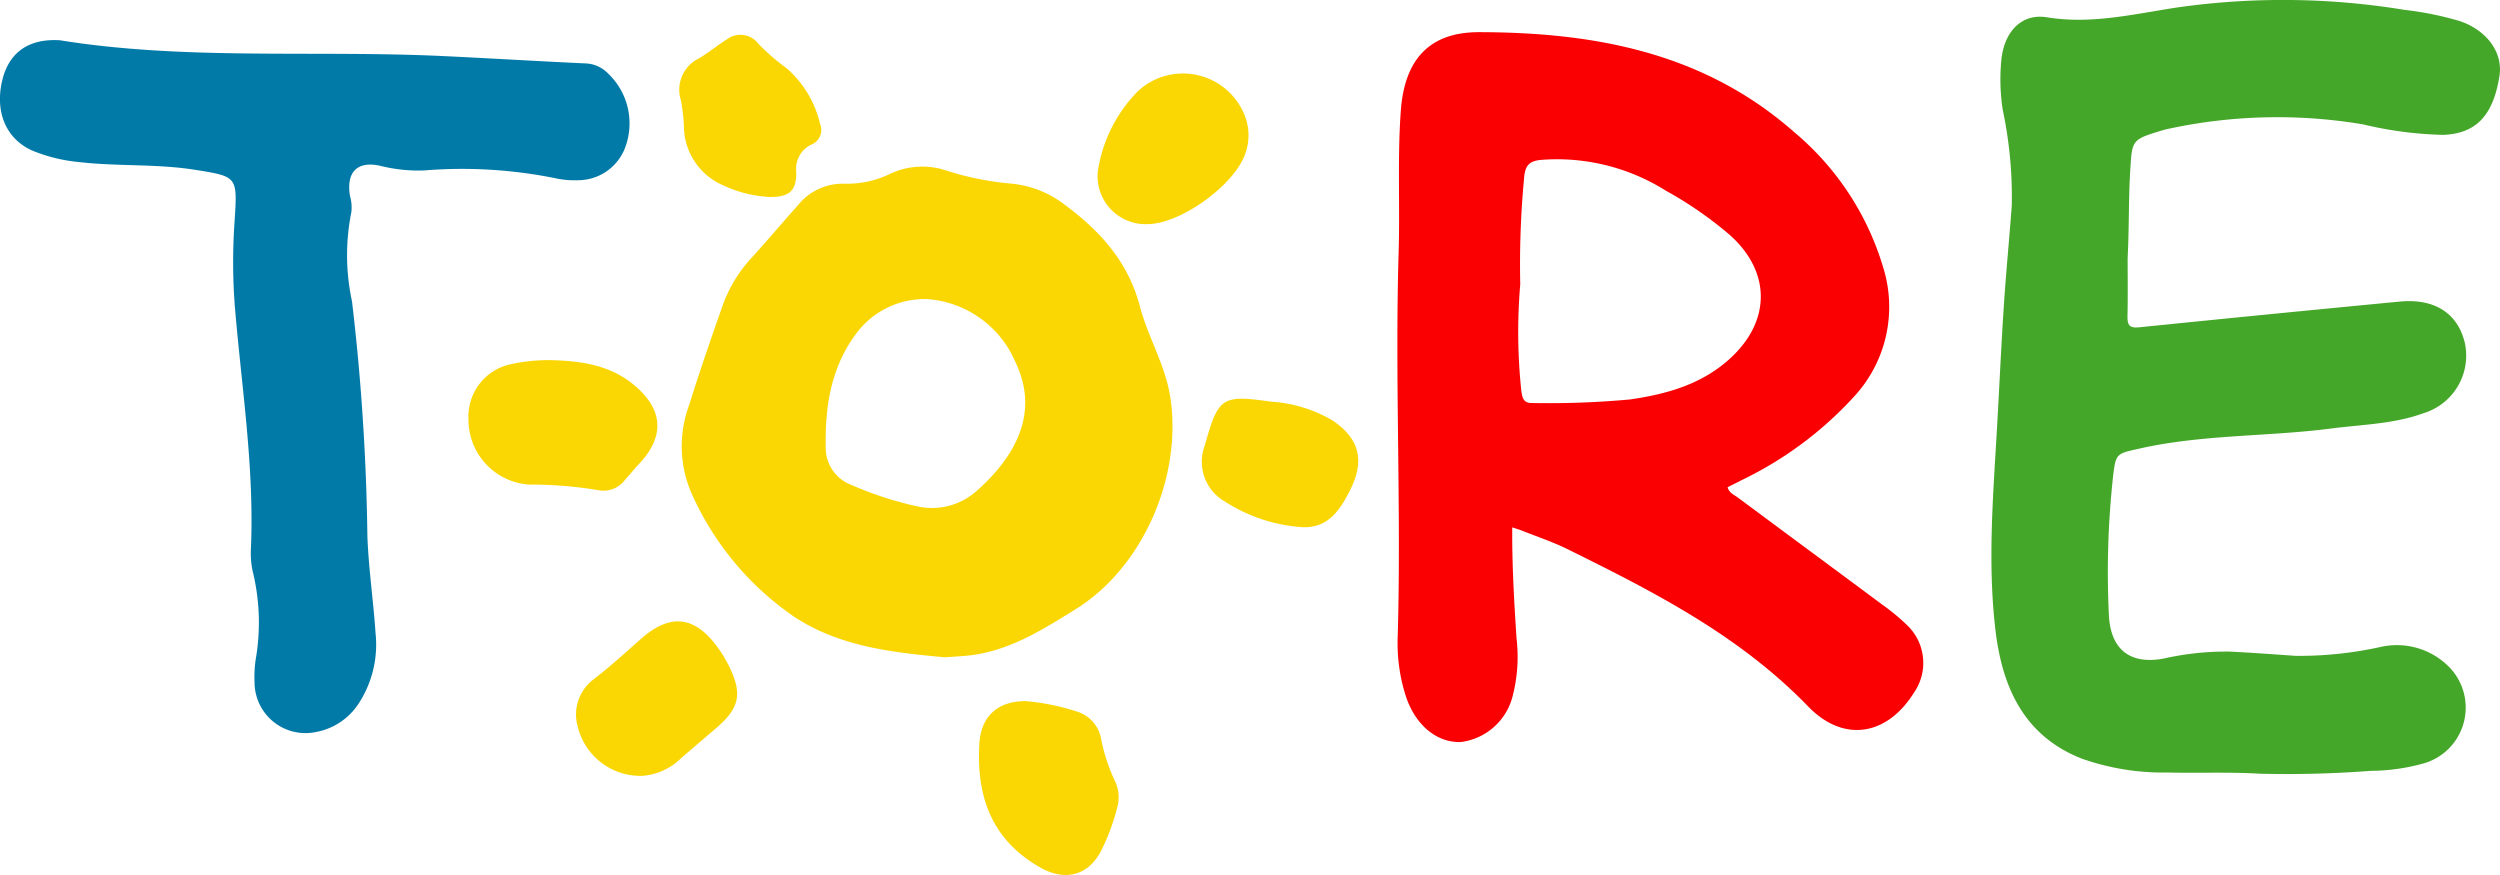 <?xml version="1.0" encoding="UTF-8"?> <svg xmlns="http://www.w3.org/2000/svg" width="200" height="70" viewBox="0 0 200 70"><g transform="translate(-960.468 -2954.542)"><path d="M6.788,15.789c10.079,1.631,20.418.785,30.706,1.271,3.8.18,7.6.413,11.407.588a2.609,2.609,0,0,1,1.746.777,5.493,5.493,0,0,1,1.475,5.729,4.032,4.032,0,0,1-3.856,2.838,7.085,7.085,0,0,1-1.608-.119,37.51,37.51,0,0,0-10.671-.665,12.429,12.429,0,0,1-3.544-.371c-1.84-.408-2.724.51-2.412,2.419a3.274,3.274,0,0,1,.111,1.281,17.49,17.49,0,0,0,.053,7.159,178.726,178.726,0,0,1,1.228,18.766c.095,2.6.481,5.181.654,7.776a8.613,8.613,0,0,1-1.3,5.535,5.178,5.178,0,0,1-3.452,2.359,4.075,4.075,0,0,1-4.93-3.961,9.578,9.578,0,0,1,.1-1.886,17.206,17.206,0,0,0-.2-6.81A6.565,6.565,0,0,1,22.1,56.6c.3-6.578-.748-13.059-1.286-19.576a46.292,46.292,0,0,1-.015-6.745c.228-3.58.252-3.574-3.132-4.116-3.088-.495-6.22-.267-9.317-.623a13.031,13.031,0,0,1-3.688-.9c-2.114-.906-3.052-3.065-2.46-5.6.521-2.238,2.079-3.386,4.582-3.247" transform="translate(958.436 2941.968)" fill="#027aa8"></path><path d="M344.429,238.039a18.258,18.258,0,0,1,3.987.824,2.794,2.794,0,0,1,1.954,2.281,14.416,14.416,0,0,0,1.071,3.238,3.017,3.017,0,0,1,.194,2.185,17.165,17.165,0,0,1-1.324,3.522c-1.068,1.961-2.919,2.331-4.813,1.259-3.865-2.188-5.139-5.638-4.885-9.915.13-2.194,1.483-3.453,3.816-3.4" transform="translate(698.204 2772.603)" fill="#fad702"></path><path d="M701.6,23.058c0,1.212.024,2.871-.011,4.528-.015.693.126.99.9.911q10.434-1.061,20.875-2.06c2.785-.27,4.652.931,5.215,3.32a4.816,4.816,0,0,1-3.318,5.612c-2.38.867-4.907.9-7.379,1.222-5.1.66-10.292.466-15.352,1.609-1.841.416-1.874.358-2.1,2.266a70.533,70.533,0,0,0-.332,10.991c.112,2.808,1.695,4.042,4.387,3.538a22.547,22.547,0,0,1,5.263-.558c1.765.087,3.529.215,5.292.342a30.3,30.3,0,0,0,6.862-.727,5.877,5.877,0,0,1,5.342,1.542,4.644,4.644,0,0,1-1.865,7.76,16.1,16.1,0,0,1-4.328.624,88.018,88.018,0,0,1-8.869.229c-2.456-.146-4.925-.038-7.387-.095a19.6,19.6,0,0,1-6.912-1.129c-4.542-1.811-6.307-5.63-6.855-10.245-.646-5.437-.181-10.873.128-16.307.184-3.228.329-6.458.541-9.684.176-2.673.439-5.34.635-8.012a33.771,33.771,0,0,0-.722-7.633,15.828,15.828,0,0,1-.111-4.014c.226-2.234,1.614-3.726,3.64-3.395,3.6.589,7.041-.281,10.522-.8a60.078,60.078,0,0,1,18.141.214,25.335,25.335,0,0,1,4.4.9c2.163.744,3.431,2.53,3.146,4.364-.495,3.179-1.876,4.637-4.515,4.729a30.335,30.335,0,0,1-6.39-.838,41.276,41.276,0,0,0-15.583.354c-.188.038-.375.089-.559.145-2.417.736-2.343.741-2.5,3.336-.132,2.17-.072,4.339-.205,6.953" transform="translate(429.079 2952.232)" fill="#45a729"></path><path d="M494.459,52.746c-.019,3.06.154,5.967.343,8.875a12.534,12.534,0,0,1-.3,4.58,4.9,4.9,0,0,1-4.178,3.72c-1.906.049-3.587-1.341-4.359-3.614a13.876,13.876,0,0,1-.666-4.9c.29-10.225-.234-20.453.072-30.674.114-3.789-.105-7.582.178-11.361.305-4.077,2.3-6.25,6.265-6.243,9.173.015,17.952,1.6,25.214,8.008a22.442,22.442,0,0,1,7.116,10.843,10.574,10.574,0,0,1-2.369,10.337,29.517,29.517,0,0,1-8.917,6.627c-.373.194-.752.377-1.173.588.127.459.513.6.8.812,3.862,2.871,7.735,5.724,11.6,8.6a16.687,16.687,0,0,1,1.971,1.633,4.17,4.17,0,0,1,.535,5.4c-2.133,3.423-5.613,4.038-8.461,1.093-5.516-5.7-12.353-9.172-19.252-12.583-1.173-.58-2.424-.994-3.641-1.48-.211-.084-.432-.146-.771-.259M495.1,33.3a44.816,44.816,0,0,0,.088,8.548c.084.536.165.975.886.95a70.661,70.661,0,0,0,7.833-.289c2.969-.435,5.805-1.226,8.093-3.38,3.157-2.973,3.122-6.837-.095-9.74a30.371,30.371,0,0,0-5.148-3.573,16.342,16.342,0,0,0-10.034-2.465c-.891.088-1.226.45-1.309,1.366A74.43,74.43,0,0,0,495.1,33.3" transform="translate(586.988 2943.986)" fill="#fb0002"></path><path d="M258.854,97.554c-4.1-.377-8.362-.824-12.023-3.22a23.541,23.541,0,0,1-8.319-10.068,9.474,9.474,0,0,1-.1-6.946c.827-2.663,1.743-5.3,2.668-7.929a11.125,11.125,0,0,1,2.3-3.787c1.282-1.416,2.52-2.875,3.788-4.3a4.583,4.583,0,0,1,3.693-1.635,7.9,7.9,0,0,0,3.576-.775,6.027,6.027,0,0,1,4.6-.257,23.879,23.879,0,0,0,5.2,1.03,8.245,8.245,0,0,1,4.143,1.636c2.841,2.1,5.123,4.553,6.078,8.187.655,2.493,2.061,4.731,2.443,7.359.924,6.355-2.256,13.537-7.559,16.839-2.532,1.576-5.056,3.178-8.057,3.653-.757.12-1.529.14-2.434.218m-1.437-28.663a6.828,6.828,0,0,0-5.782,2.936c-1.925,2.665-2.378,5.779-2.312,8.982a3.152,3.152,0,0,0,2.02,2.936,28.174,28.174,0,0,0,5.263,1.72,5.348,5.348,0,0,0,4.842-1.277,14.341,14.341,0,0,0,2-2.129c1.915-2.519,2.452-5.248,1.027-8.177a8.307,8.307,0,0,0-7.055-4.991" transform="translate(777.206 2909.572)" fill="#fad702"></path><path d="M244.136,26.969A10.02,10.02,0,0,1,240,25.792a5.191,5.191,0,0,1-2.623-4.2,14.246,14.246,0,0,0-.25-2.351,2.789,2.789,0,0,1,1.462-3.363c.762-.456,1.454-1.032,2.207-1.505a1.794,1.794,0,0,1,2.5.308,16.3,16.3,0,0,0,2.282,1.989,8.444,8.444,0,0,1,2.681,4.446,1.264,1.264,0,0,1-.7,1.67,2.139,2.139,0,0,0-1.2,2.211c.012,1.5-.557,2.017-2.228,1.976" transform="translate(777.812 2943.325)" fill="#fad702"></path><path d="M170.644,123.378c2.412.066,4.75.385,6.7,2.041,2.277,1.932,2.4,4.065.359,6.239-.4.426-.769.879-1.158,1.315a2.142,2.142,0,0,1-2.17.8,32.882,32.882,0,0,0-5.5-.44,5.2,5.2,0,0,1-4.838-5.205,4.28,4.28,0,0,1,3.291-4.405,14.03,14.03,0,0,1,3.315-.344" transform="translate(833.909 2859.975)" fill="#fad702"></path><path d="M206.645,223.55a5.171,5.171,0,0,1-5.208-3.974,3.519,3.519,0,0,1,1.312-3.772c1.327-1.017,2.55-2.153,3.806-3.252,2.3-2.016,4.252-1.79,6.07.695a10.386,10.386,0,0,1,.912,1.5c1.1,2.219.868,3.364-.982,4.956-.942.811-1.891,1.613-2.831,2.426a4.929,4.929,0,0,1-3.078,1.418" transform="translate(805.239 2793.059)" fill="#fad702"></path><path d="M425.614,146.6a12.974,12.974,0,0,1-6.042-2.042,3.665,3.665,0,0,1-1.6-4.481c1.087-3.894,1.365-4.064,5.336-3.5a11.041,11.041,0,0,1,4.906,1.512c2.153,1.47,2.56,3.2,1.391,5.545-.849,1.7-1.833,3.134-3.99,2.971" transform="translate(638.879 2850.102)" fill="#fad702"></path><path d="M385.593,39.013a3.835,3.835,0,0,1-3.86-4.706,11.56,11.56,0,0,1,3.142-5.949,5.308,5.308,0,0,1,8.538,1.991,4.311,4.311,0,0,1,.041,3.007c-.868,2.547-5.209,5.666-7.861,5.656" transform="translate(666.643 2933.461)" fill="#fad702"></path></g></svg> 